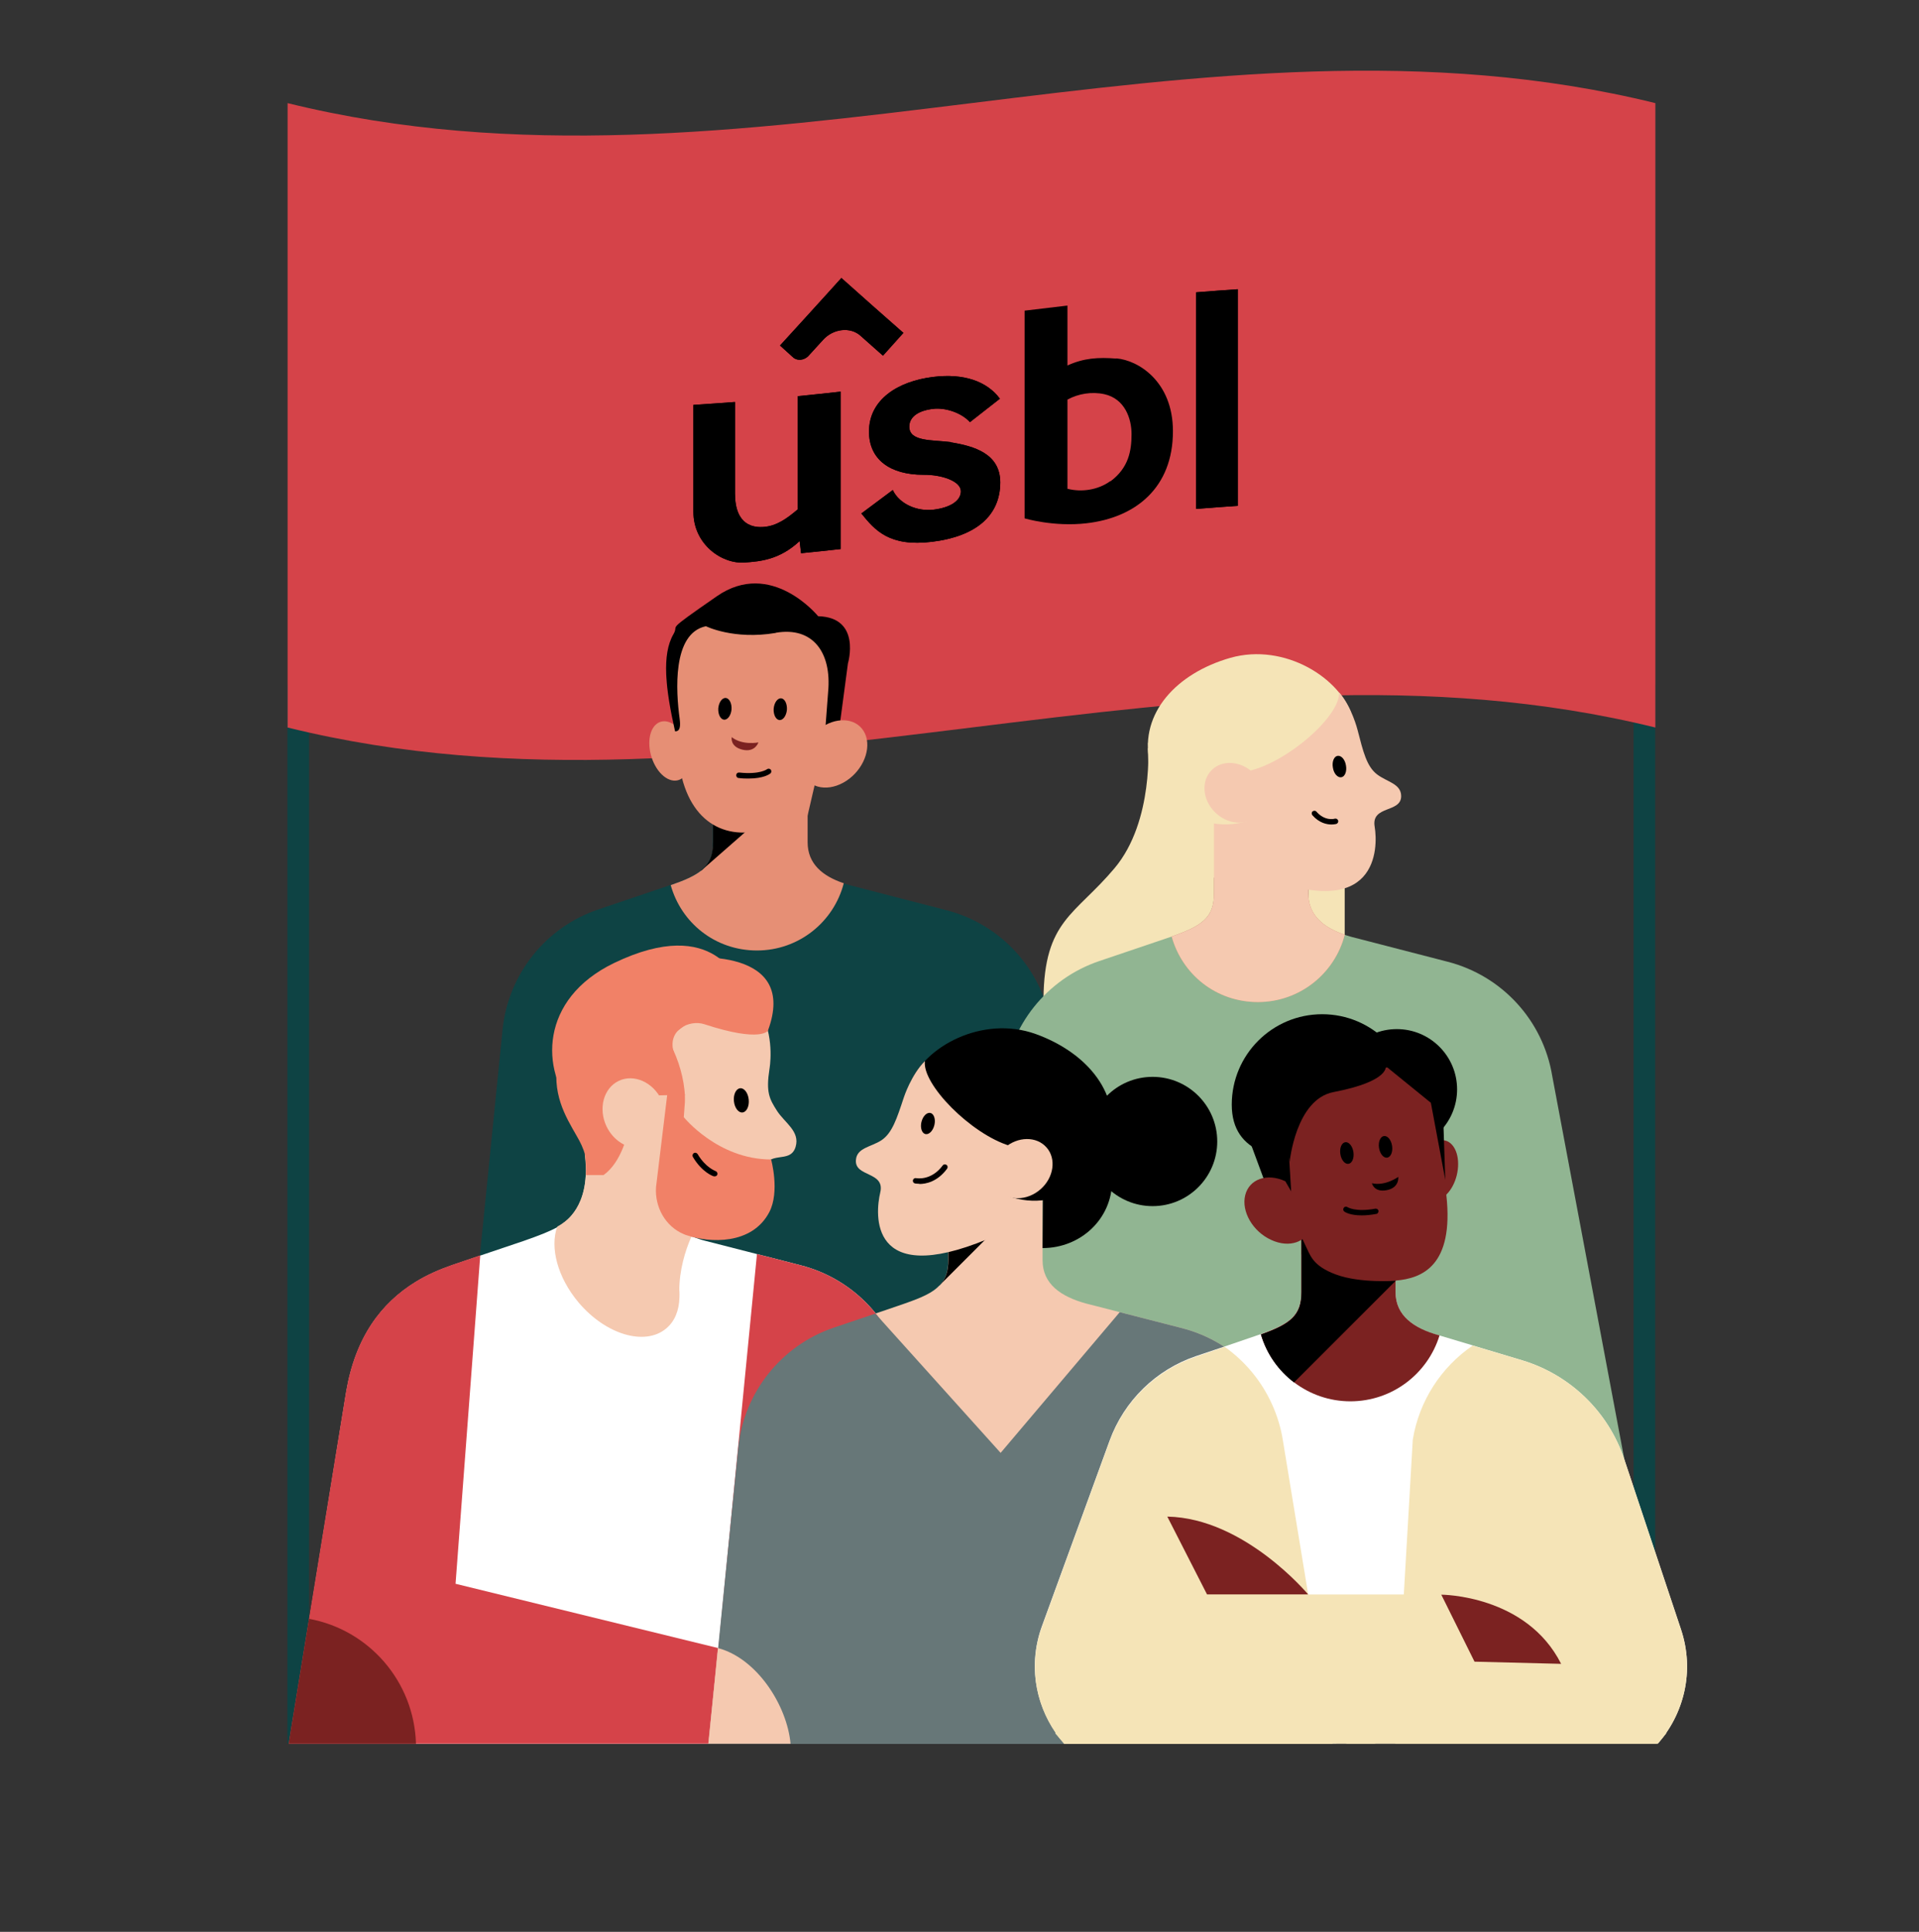 <svg viewBox="0 0 1056.9 1064" version="1.1" xmlns="http://www.w3.org/2000/svg" id="Layer_24">
  
  <rect x="0" y="0" width="1056.9" height="1064" fill="#333333" stroke="none"/>
  
  <defs>
    <style>
      .st0 {
        fill: none;
        stroke: #000;
        stroke-linecap: round;
        stroke-linejoin: round;
        stroke-width: 3px;
      }

      .st1 {
        fill: #91b592;
      }

      .st2 {
        fill: #f5e4b7;
      }

      .st3 {
        fill: #e68f75;
      }

      .st4 {
        fill: #f18167;
      }

      .st5 {
        fill: #0e4344;
      }

      .st6 {
        fill: #fff;
      }

      .st7 {
        fill: #d54349;
      }

      .st8 {
        fill: #f5c9b0;
      }

      .st9 {
        fill: #677778;
      }

      .st10 {
        fill: #7b2221;
      }
    </style>
  </defs>
  <g>
    <rect height="583.1" width="11.9" y="377.2" x="158.3" class="st5"></rect>
    <rect height="576.3" width="11.9" y="377.2" x="899.7" class="st5"></rect>
    <g>
      <path d="M911.7,400.7c-251.1-61.9-502.2,61.9-753.3,0V56.8c251.1,61.9,502.2-61.9,753.3,0v343.9Z" class="st7"></path>
      <g>
        <path d="M439.3,280.6c-6,5.1-11.6,9-18.4,9.6-5.6.5-16.1-.5-16.1-18.5v-50.3c-7.6.6-15.3,1.1-22.9,1.6v58.9c0,18,15.8,29,28.5,27.9,7.9-.6,18.8-1.3,30-11.8.3,2.2.5,4.5.8,6.7,7.3-.7,14.5-1.5,21.8-2.3,0-28.9,0-57.8,0-86.7-7.9.9-15.8,1.7-23.6,2.5v62.3Z"></path>
        <path d="M523.7,243.5c-10.5-1.3-22.9-.2-22.9-8.5,0-5.6,5.3-8.9,13.1-9.8,6.4-.8,15.4,1.9,20.3,7.3,5.5-4.3,11-8.6,16.5-12.9-7.1-9.6-19.9-14.1-36.8-12-19.5,2.4-35.3,12.5-35.3,30.1,0,15.4,11.6,23.8,30,23.8,10.1-.1,20.6,3.5,20.6,9.1,0,5.3-6,9-15,10.1-9,1.1-18.8-3-22.5-10.8-5.8,4.3-11.5,8.6-17.3,12.9,7.5,9.3,15.4,18.5,39,15.6,23.6-2.9,37.5-14,37.5-32.7,0-15.8-14.3-20-27.4-22.1Z"></path>
        <g>
          <path d="M439.3,280.6c-6,5.1-11.6,9-18.4,9.6-5.6.5-16.1-.5-16.1-18.5v-50.3c-7.6.6-15.3,1.1-22.9,1.6v58.9c0,18,15.8,29,28.5,27.9,7.9-.6,18.8-1.3,30-11.8.3,2.2.5,4.5.8,6.7,7.3-.7,14.5-1.5,21.8-2.3,0-28.9,0-57.8,0-86.7-7.9.9-15.8,1.7-23.6,2.5v62.3Z"></path>
          <path d="M523.7,243.5c-10.5-1.3-22.9-.2-22.9-8.5,0-5.6,5.3-8.9,13.1-9.8,6.4-.8,15.4,1.9,20.3,7.3,5.5-4.3,11-8.6,16.5-12.9-7.1-9.6-19.9-14.1-36.8-12-19.5,2.4-35.3,12.5-35.3,30.1,0,15.4,11.6,23.8,30,23.8,10.1-.1,20.6,3.5,20.6,9.1,0,5.3-6,9-15,10.1-9,1.1-18.8-3-22.5-10.8-5.8,4.3-11.5,8.6-17.3,12.9,7.5,9.3,15.4,18.5,39,15.6,23.6-2.9,37.5-14,37.5-32.7,0-15.8-14.3-20-27.4-22.1Z"></path>
          <path d="M658.8,161c7.6-.6,15.3-1.2,22.9-1.7v119.3c-7.6.5-15.3,1.1-22.9,1.7,0-39.8,0-79.5,0-119.3Z"></path>
          <path d="M497.5,183.3c-11.4-10-22.8-20.1-34.1-30.2-2.5,2.8-5,5.5-7.5,8.3-8.8,9.7-17.5,19.3-26.3,28.9,2.5,2.3,5,4.5,7.5,6.8,2.3,1.7,5.6,1.3,7.9-.8,2.8-3,5.5-6.1,8.3-9.1,5.6-6.2,15-7.3,20.6-2.3,4.1,3.7,8.3,7.3,12.4,11,3.8-4.2,7.5-8.4,11.3-12.6Z"></path>
          <path d="M614.9,197.5c-10.1-.8-18-.3-27,3.8v-33c-7.9.9-15.8,1.9-23.6,2.8v114.4s16.1,4.8,34.1,2.7c27-3.1,47.6-19.5,47.6-50.7,0-27.4-19.1-39.1-31.1-40.1ZM611.5,265c-6.8,4.9-15.8,6.2-23.6,4.2v-49.1c6-3.3,13.5-4.5,20.3-3,11.3,2.5,15,13.4,15,22,0,9-1.5,18.5-11.6,26Z"></path>
        </g>
        <path d="M658.8,161c7.6-.6,15.3-1.2,22.9-1.7v119.3c-7.6.5-15.3,1.1-22.9,1.7,0-39.8,0-79.5,0-119.3Z"></path>
        <path d="M497.5,183.3c-11.4-10-22.8-20.1-34.1-30.2-2.5,2.8-5,5.5-7.5,8.3-8.8,9.7-17.5,19.3-26.3,28.9,2.5,2.3,5,4.5,7.5,6.8,2.3,1.7,5.6,1.3,7.9-.8,2.8-3,5.5-6.1,8.3-9.1,5.6-6.2,15-7.3,20.6-2.3,4.1,3.7,8.3,7.3,12.4,11,3.8-4.2,7.5-8.4,11.3-12.6Z"></path>
      </g>
    </g>
  </g>
  <path d="M720.6,483.5v59.9s20-12,20-28.4v-39l-20,7.6Z" class="st2"></path>
  <path d="M632.3,409.2s3.4,42.9-18.4,68.9-38.8,28.6-39.2,72.1l118.2-3.6v-156.2l-60.6,18.8Z" class="st2"></path>
  <path d="M670.8,432.5l-38.6-20.4.9,33.7c.6,21,18.3,36.6,39.3,36" class="st2"></path>
  <path d="M444.6,463.8v-63.9h-52v63.9c0,13.1-6.4,17.8-23.8,23.8l-39.3,13.3c-29,9.8-49.6,35.7-52.7,66.1l-16.8,167.2h346.7l-27.9-170c-5-30.5-27.6-55.2-57.6-62.9l-53-13.7c-13.6-3.8-23.8-10.6-23.8-23.8Z" class="st5"></path>
  <path d="M464.7,486.5c-5.5,21.3-24.8,37-47.8,37s-41.7-15.2-47.5-36c7.6-2.6,13-5,16.8-8,4.7-3.7,6.6-8.4,6.6-15.6v-63.9h52v63.9c0,11.9,8.3,18.7,20,22.6Z" class="st3"></path>
  <path d="M443.3,429.5l-57.2,50.1v-.2c4.7-3.7,6.6-8.4,6.6-15.6v-43l50.6,8.7Z"></path>
  <path d="M378,426c-3.5,5.9-10.4,5.1-15.5-1.7-5.1-6.9-6.4-17.2-3-23.1,3.5-5.9,10.4-5.1,15.5,1.7" class="st3"></path>
  <path d="M418.2,457.6l12.5-4c21.1,5.5,7.1,1.9,13.8-3.2l12.1-52.2c11-28.8,1.5-60.8-27.9-68.4h0c-29.4-7.6-57.2,14.4-61.5,44.9l6.1,38.7c2.3,35.6,22,49.1,44.9,44.2Z" class="st3"></path>
  <path d="M412.2,428.8c-1.6,0-3.4,0-5.4-.3-.8,0-1.4-.8-1.3-1.7s.8-1.4,1.7-1.3c11.3,1.2,15.2-1.8,15.2-1.8.6-.5,1.6-.4,2.1.2.5.6.4,1.6-.2,2.1-.4.3-3.6,2.8-12.1,2.8Z"></path>
  <path d="M433.4,390.9c-.3,3.3-2.1,5.8-4.1,5.7-2-.2-3.4-3-3.2-6.3.3-3.3,2.1-5.8,4.1-5.7,2,.2,3.4,3,3.2,6.3"></path>
  <path d="M402.9,390.7c-.3,3.3-2.1,5.8-4.1,5.7-2-.2-3.4-3-3.2-6.3.3-3.3,2.1-5.8,4.1-5.7,2,.2,3.4,3,3.2,6.3"></path>
  <path d="M720.6,492.2v-8.8h-52v8.8c0,13.1-6.4,17.8-23.8,23.8l-39.3,13.3c-29,9.8-49.6,35.7-52.7,66.1l-4.1,212.5h346.7l-40.5-215.3c-5-30.5-27.6-55.2-57.6-62.9l-53-13.7c-13.6-3.8-23.8-10.6-23.8-23.8Z" class="st1"></path>
  <path d="M740.6,514.9c-5.5,21.3-24.8,37-47.8,37s-41.7-15.2-47.5-36.1c17.1-5.9,23.3-10.6,23.3-23.6v-8.8h52v8.8c0,11.9,8.3,18.7,20,22.6Z" class="st3"></path>
  <path d="M740.6,514.9c-5.5,21.3-24.8,37-47.8,37s-41.7-15.2-47.5-36.1c17.1-5.9,23.3-10.6,23.3-23.6v-42.5h52v42.5c0,11.9,8.3,18.7,20,22.6Z" class="st8"></path>
  <path d="M777.9,608.4c0,27.5-18.7,31.2-46.2,31.2s-53.3-3.7-53.3-31.2,22.3-49.8,49.8-49.8,49.8,22.3,49.8,49.8Z"></path>
  <circle r="33.2" cy="600" cx="769.3"></circle>
  <path d="M633,419.2c5,25.1,34.5,46.2,65.6,28,26.7-15.7,53.4-27.1,46.5-51.7-6.2-22-37.6-41.6-67.4-33.2-29.8,8.5-49.9,30.5-44.7,56.9Z" class="st2"></path>
  <path d="M685.9,448.8l1.6-24.1c22-5,50.8-30.6,50-43.4,7,7.9,10.2,20.8,10.2,20.8,3.1,12,5,20,10.7,24.4,5.5,4.2,13.2,5.1,13.3,11.9.1,9.5-16.6,5-14.6,16.9,2,11.9,1.8,53-62.6,27l-4.1-10.2-3.5-16.9-1-6.4Z" class="st8"></path>
  <path d="M741.3,421.6c.6,3.3-.6,6.2-2.6,6.5-2,.3-4.1-2-4.6-5.3-.6-3.3.6-6.2,2.6-6.5,2-.3,4.1,2,4.6,5.3"></path>
  <path d="M733.3,454.1c-2.6,0-6.7-.8-10.5-5.1-.5-.6-.5-1.6.1-2.1s1.6-.5,2.1.1c4.7,5.4,9.9,4,10.1,3.9.8-.2,1.6.2,1.9,1,.2.8-.2,1.6-1,1.9-.1,0-1.2.3-2.8.3Z"></path>
  <path d="M692.3,449.2c-5.9,5.9-16.3,5-23.2-1.9-6.9-6.9-7.7-17.3-1.7-23.2,5.9-5.9,16.3-5,23.2,1.9" class="st8"></path>
  <path d="M427.3,348.5c20.5-3.5,30.8,11,28.8,32.5l-2,26.5h7.3l5.6-42.1s7.6-25.4-16.4-26c0,0-25.8-31.8-55.8-11s-20.3,14.7-23.9,20.9c-6.5,11.2-4.4,30,.9,53.5h0c3,.1,3-3.3,2.5-7.1-2-14.7-4.2-46.9,14.5-50.8,0,0,15.2,7.6,38.4,3.7Z"></path>
  <path d="M441.8,424.9c2.8,8.7,12.9,11.5,22.6,6.2,9.7-5.3,15.3-16.7,12.6-25.5-2.8-8.8-12.9-11.5-22.6-6.2" class="st3"></path>
  <path d="M403,406c6,4.7,14.7,2.9,14.7,2.9,0,0-1.8,5.7-8.8,4s-5.9-6.9-5.9-6.9Z" class="st10"></path>
  <path d="M735.8,960.4l-27.2-166c-5-30.5-27.6-55.2-57.6-62.9l-34.3-8.8-12.4-3.2-6.3-1.6c-13.6-3.8-23.8-10.6-23.8-23.8v-63.9h-52v63.9c0,6.2-1.4,10.5-4.7,13.9h-.1c-3.7,4-9.8,6.7-19,9.9l-1.7.6-13.2,4.5-1.5.5-22.8,7.7c-29,9.8-49.6,35.7-52.7,66.1l-13.3,132.7-3.1,30.5h345.7Z" class="st8"></path>
  <path d="M525.9,960.4v-.2s-27.4-200.3-27.4-200.3c-.2-1.2-.4-2.3-.6-3.5-.2-1.2-.5-2.4-.8-3.6-.1-.4-.2-.8-.3-1.3-7.4-26.6-28.5-47.6-55.7-54.6l-15.5-4-8.7-2.2-28.9-7.4c-2-.5-3.8-1.2-5.6-1.8-10.7-4-18.2-10.7-18.2-22v-63.9l-11.7,5.3-18.4,8.3-8.9,30.1-2.4,8.3h0c-.5,10.9-4.3,17.8-7.7,21.8,0,0,0,0,0,0-1,1.3-2.2,2.5-3.7,3.6-.2.2-.5.3-.7.5,0,0-.2.2-.3.2-1,.7-2.1,1.4-3.3,2.1-4.5,2.5-10.5,4.8-18.5,7.6l-24,8.1-15.3,5.2c-7.2,2.5-14.1,5.5-20.4,9.4,0,0,0,0,0,0-19,11.7-33.1,30.5-38.2,60.4l-31.5,194h366.9Z" class="st6"></path>
  <path d="M525.9,960.2l-130.4-50.5,21.4-219,8.7,2.2,15.5,4c27.2,7,48.3,28,55.7,54.6.1.4.2.8.3,1.3.3,1.2.6,2.4.8,3.6.2,1.1.5,2.3.6,3.5l27.3,200.3Z" class="st7"></path>
  <path d="M380.9,680.9c.5.2.9.4,1.4.6l-1.6-.2c-3.3,7.6-6.6,18.1-6.6,30.1,0,1.1,0,2.2,0,3.3l-59-34.2,1.8-6.2-6.7-.7c0,0,.2-.1.3-.2.2-.2.5-.3.7-.5,1.5-1.1,2.7-2.3,3.7-3.6,0,0,0,0,0,0,3.4-4,7.1-10.8,7.7-21.8l2.4-8.3,8.9-30.1,18.4-8.3,11.7-5.3v62.3l23.8,10.4s-3.5,4.7-7,12.6Z" class="st8"></path>
  <path d="M574.5,638.1l38-21.5v33.7c0,21-17.3,37.1-38.3,37.1"></path>
  <path d="M549.1,661.9v14.4l-31.5,31.5c3.3-3.4,4.7-7.7,4.7-13.9v-38.3l26.8,6.3Z"></path>
  <path d="M522.3,693.9v-63.9h52s-52,0-52,0v63.9c0,13.1-6.4,17.8-23.8,23.8h0c17.4-6,23.8-10.6,23.8-23.8Z" class="st9"></path>
  <path d="M611,629.4c-6.7,24.7-37.6,43.7-67.4,23.3-25.6-17.5-51.4-30.7-42.8-54.8,7.7-21.5,40.4-38.9,69.6-28.4,29.1,10.5,47.7,33.9,40.7,59.9Z"></path>
  <path d="M556.2,655.3v-24.2c-21.5-6.5-48.5-34-46.8-46.7-7.5,7.4-11.6,20-11.6,20-3.9,11.8-6.4,19.6-12.3,23.6-5.8,3.8-13.6,4.1-14.1,10.9-.8,9.5,16.2,6.2,13.4,17.9-2.8,11.7-6.4,52.7,59,25.7l6.4-4.2,4.7-16.6,1.4-6.3Z" class="st8"></path>
  <path d="M507.5,617.9c-.8,3.2.2,6.2,2.1,6.7,2,.5,4.2-1.7,5-4.9.8-3.2-.2-6.2-2.1-6.7-2-.5-4.2,1.7-5,4.9"></path>
  <path d="M506.3,652c-1.4,0-2.3-.2-2.4-.2-.8-.2-1.3-1-1.1-1.8.2-.8,1-1.3,1.8-1.1.3,0,8.2,1.6,14.6-7,.5-.7,1.4-.8,2.1-.3.7.5.8,1.4.3,2.1-5.4,7.3-11.8,8.4-15.2,8.4Z"></path>
  <path d="M549.8,655.3c5.5,6.3,15.9,6.2,23.3-.3,7.3-6.4,8.8-16.8,3.3-23-5.5-6.3-15.9-6.2-23.3.3" class="st8"></path>
  <path d="M365.3,643.5c3,9.5,14,12.5,24.5,6.7,10.5-5.8,16.6-18.2,13.6-27.6-3-9.5-14-12.5-24.5-6.7" class="st10"></path>
  <path d="M346.6,592.5c-.3,3.6-2.3,6.3-4.5,6.2-2.2-.2-3.7-3.2-3.4-6.8.3-3.6,2.3-6.3,4.5-6.2,2.2.2,3.7,3.2,3.4,6.8"></path>
  <path d="M323.3,590.4c-.3,3.6-2.3,6.3-4.5,6.2-2.2-.2-3.7-3.2-3.4-6.8.3-3.6,2.3-6.3,4.5-6.2,2.2.2,3.7,3.2,3.4,6.8"></path>
  <path d="M345.2,620.7s-4.4,3.8-17.7,2.4" class="st0"></path>
  <path d="M315.9,548s-2,9.1,32.2,13.3c22.8,2.8,29,33.8,29,33.8l5.8-46.1-67-1.1Z"></path>
  <path d="M383.8,671.2c33,7.1,34-12.4,36.3-25.6,2.3-13.2,15.1-3.8,18.1-14,2.5-8.5-6-13.2-10.2-19.7-4.3-6.7-6.2-10.3-4.2-23.2,0,0,11.4-62.7-65.4-48.7,0,0-55.1,3-45.3,58.6,6.3,35.8,34.1,23.7,13.9,44.8" class="st8"></path>
  <ellipse transform="translate(-55.6 41.5) rotate(-5.4)" ry="6.7" rx="4.1" cy="605.7" cx="408.7"></ellipse>
  <path d="M424.7,638.6c-29.4,0-48.1-23.3-48.1-23.3l.6-8.1c.8-18.5-11-43.1-19.2-43.4l-8.6,27.5s-.8,5.9-1.6,13.8l19.7-2.3-6.2,51.1c-.7,10.9,5.1,21.5,15.2,25.8.6.3,1.3.5,1.9.7,12.3,4.1,35.7,5.5,45.3-12.8,5.9-11.3,1-29,1-29Z" class="st4"></path>
  <path d="M393.6,647.9c-.1,0-.3,0-.4,0-.3,0-6.5-2.1-11.6-10.7-.4-.7-.2-1.6.5-2.1.7-.4,1.6-.2,2.1.5,4.4,7.5,9.8,9.3,9.9,9.4.8.3,1.2,1.1,1,1.9-.2.6-.8,1-1.4,1Z"></path>
  <path d="M407.1,542.2s-12.7-38.9-68.9-11.8c-41.2,19.9-40.4,59.3-22.1,80.3" class="st4"></path>
  <path d="M374.2,714.7c-.2,7-2.5,13-7.3,17-11.7,9.8-33.3,3.4-48.3-14.4-11.6-13.8-15.8-30.3-11.7-41.7,1.2-.7,2.3-1.3,3.3-2.1,0,0,.2-.1.3-.2.2-.1.5-.3.7-.5,1-.8,2.3-2,3.7-3.6,0,0,0,0,0,0,3.4-4,7.1-10.8,7.7-21.8h0c.2-3.5,0-7.2-.5-11.3h0c0-.2,0-.4,0-.5l3,3.6,6.9,8.1,26.5,31.5c.9.9,1.7,1.8,2.5,2.8,8,9.5,12.5,20.2,13.2,29.7,0,1.1.1,2.2,0,3.3Z" class="st8"></path>
  <path d="M423,567.6s-3.7,6.8-35.1-3.5c-8.3-2.7-20.8,3.3-16.7,15.9l6.1,23.2h-28.3s-3.4,20.9-3.4,20.9c0,0-3.1,15.9-13.2,23.1h-9.7c.2-3.3,0-7.1-.5-11.2h0c-.9-3.5-2.5-6.8-4.6-10.4-6.1-10.7-14.2-23.5-10.1-43.2,3.4-16.6,12.9-43.6,57.4-53.1,19.5-4.2,74.4-6.2,58.1,38.2Z" class="st4"></path>
  <path d="M352.9,632.2c-7.3.8-15.1-3.9-18.9-11.9-4.6-9.8-1.6-21,6.8-25,8.4-4,19,.8,23.6,10.6" class="st8"></path>
  <path d="M735.8,960.4l-27.2-166c-5-30.5-27.6-55.2-57.6-62.9l-34.3-8.8-65.6,77.5-69-76.7-22.8,7.7c-29,9.8-49.6,35.7-52.7,66.1l-11.1,110.5-2.2,22.2-3.1,30.5h345.7Z" class="st9"></path>
  <circle r="35.6" cy="628.7" cx="634.8"></circle>
  <path d="M390.2,960.4l5.3-52.7-144.6-35.4,13.6-180.9-15.3,5.2c-7.2,2.5-14.1,5.5-20.4,9.4,0,0,0,0,0,0-19,11.7-33.1,30.5-38.2,60.4l-20.4,125.2-11.2,68.8h231.2Z" class="st7"></path>
  <path d="M435.4,960.4c-1.9-21-18.4-47-40-52.7l-2.2,22.2-3.1,30.5h45.2Z" class="st8"></path>
  <path d="M229.1,960.4c-1-34.4-26-62.8-58.9-68.8l-11.2,68.8h70.1Z" class="st10"></path>
  <path d="M913,960.4c14.4-16.4,20.5-39.9,12.8-63l-31.2-93.6c-8.8-26.3-29.8-46.6-56.3-54.6l-22.6-6.8-4.6-1.4-18.4-5.5h-.3c-13.6-3.9-23.8-10.8-23.8-23.9v-20.7h-51.9v20.7c0,12.7-6,17.5-22.3,23.2-.3.1-.6.2-.9.3-.2,0-.4.2-.6.2l-18.4,6.3-5.1,1.7-10.7,3.6c-22.1,7.5-39.6,24.6-47.6,46.6l-37.2,102c-8.6,23.5-2.6,47.9,12.3,64.7h326.8Z" class="st6"></path>
  <path d="M913,960.4c14.4-16.4,20.5-39.9,12.8-63l-31.2-93.6c-8.8-26.3-29.8-46.6-56.3-54.6l-27.2-8.1c-17.3,11.8-29.5,30.4-33,51.8l-9.7,167.4h144.6Z" class="st2"></path>
  <path d="M734,960.4l-27.5-167.4c-1.1-6.8-3.1-13.3-5.9-19.5-5.7-12.7-14.8-23.7-26.1-31.7l-15.8,5.4c-22.1,7.5-39.6,24.6-47.6,46.6l-37.2,102c-.8,2.1-1.5,4.3-2,6.5-5.4,21.5.8,42.9,14.2,58.2h147.8Z" class="st2"></path>
  <path d="M912.5,960.4c1.8-1.8,3.6-3.7,5.2-5.7h0s-44-76.4-44-76.4h-155.5l-31.2,65.1,55,17h170.5Z" class="st2"></path>
  <path d="M793.8,878.3s46.8,0,66,38.1l-47.7-1.2-18.3-36.9Z" class="st10"></path>
  <path d="M720.5,878.2s-35-42.1-77.6-42.9l21.9,42.9h55.7Z" class="st10"></path>
  <path d="M792.8,735.6c-6.5,21-26,36.2-49.1,36.2s-43-15.5-49.3-36.9c16.2-5.8,22.3-10.5,22.3-23.2v-32.9l51.9,12.1v20.7c0,13.1,10.2,20,23.8,23.8h.3Z" class="st10"></path>
  <path d="M712.7,761.4l56-56v-14.4l-51.9-12.1v32.9c0,12.7-6,17.5-22.3,23.2,3.1,10.7,9.6,19.9,18.2,26.4Z"></path>
  <path d="M783.9,657.5c3.9,5.6,10.7,4.4,15.3-2.8,4.6-7.2,5.2-17.6,1.3-23.2-3.9-5.6-10.7-4.4-15.3,2.8" class="st10"></path>
  <path d="M768.7,705.4s-19.4,1.5-32.8-3.4-14.3-11-17-16.2l-16.9-36.3c-13-28-1.6-61.5,27.2-71.2h0c28.8-9.6,58.1,10.4,64.5,40.5l2.9,39.6c4.2,38.7-13.3,45.7-27.9,46.9Z" class="st10"></path>
  <path d="M738.2,635.6c.5,3.3,2.5,5.7,4.5,5.4,2-.3,3.2-3.2,2.7-6.5-.5-3.3-2.5-5.7-4.5-5.4-2,.3-3.2,3.2-2.7,6.5"></path>
  <path d="M759.5,632.2c.5,3.3,2.5,5.7,4.5,5.4,2-.3,3.2-3.2,2.7-6.5-.5-3.3-2.5-5.7-4.5-5.4-2,.3-3.2,3.2-2.7,6.5"></path>
  <path d="M755.6,651.7c7.4,1.7,14.5-3.5,14.5-3.5,0,0,.8,5.9-6.3,7.3s-8.2-3.8-8.2-3.8Z"></path>
  <path d="M750,669.4c-6.5,0-9.2-1.8-9.6-2.1-.7-.5-.8-1.4-.3-2.1.5-.7,1.4-.8,2.1-.3.1,0,4.3,2.8,15.3.8.8-.1,1.6.4,1.7,1.2.1.8-.4,1.6-1.2,1.7-3.2.6-5.8.8-8.1.8Z"></path>
  <path d="M773.2,585.3l-65.3,17.7,3.4,56.1-12.7-2.8-12.8-34.6c-1.2-3.2-7.2-6.7-6.1-9.9l10.3-29.1c1.2-3.5,3.8-6.4,7.1-8.1l22.6-11.6c10.4-5.4,23-3.9,31.9,3.8l21.7,18.6Z"></path>
  <polygon points="763.2 587.2 790.9 609.7 789.8 581.4 761.3 577.4 708.7 586 763.2 587.2"></polygon>
  <polygon points="787.8 606 796 649.8 793.9 587 787.8 606"></polygon>
  <path d="M763.2,587.2s2.4,8.3-28.8,14.3c-20.8,4-24.1,38.4-24.1,38.4l-8.7-47.4,61.6-5.3Z"></path>
  <path d="M722.2,675.2c-2.2,8.9-12,12.4-22.1,7.7-10.1-4.6-16.5-15.6-14.3-24.6,2.2-8.9,12-12.4,22.1-7.7" class="st10"></path>
  <path d="M586.4,960.4h170.5l55-17-31.2-65.1h-155.5l-44,76.4h0c1.7,2,3.4,3.9,5.2,5.7Z" class="st2"></path>
</svg>